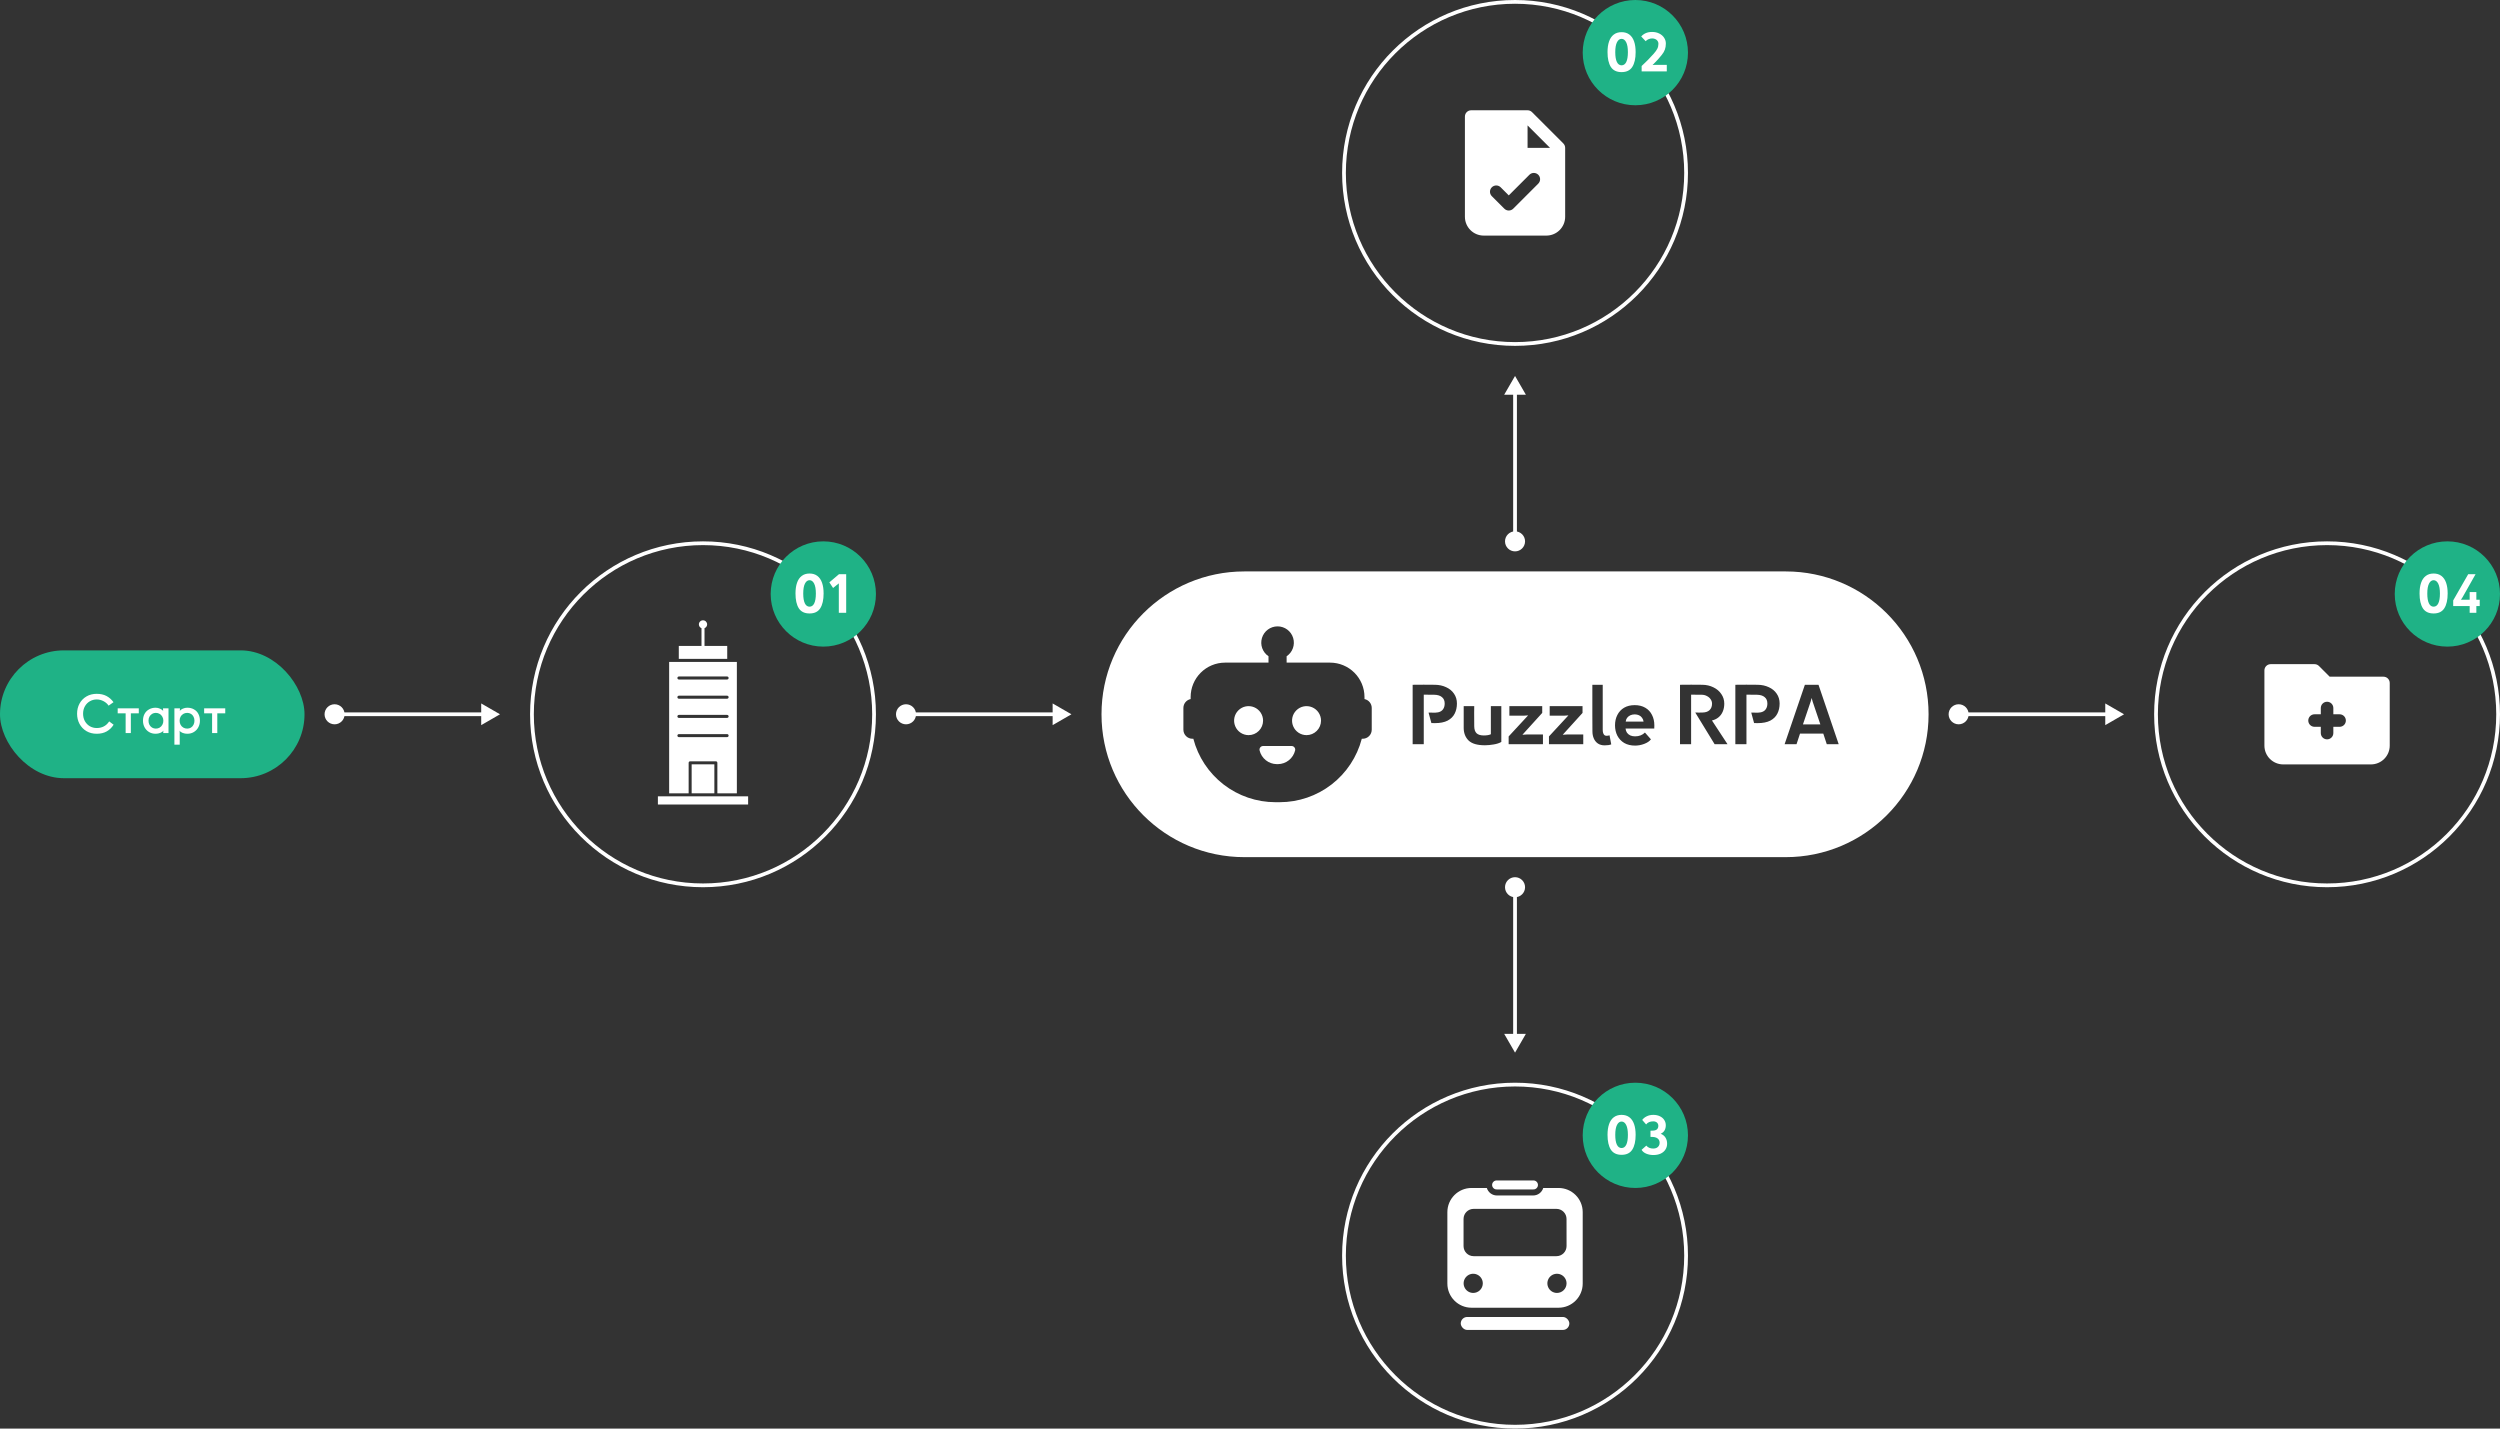 <?xml version="1.0" encoding="UTF-8"?> <svg xmlns="http://www.w3.org/2000/svg" width="665" height="380" viewBox="0 0 665 380" fill="none"><rect x="0" y="0" width="665" height="380" fill="#333333" stroke="none"/><rect y="173" width="81" height="34" rx="17" fill="#1FB286"></rect><path d="M25.726 195.182C24.699 195.182 23.789 194.949 22.996 194.482C22.203 194.006 21.587 193.362 21.148 192.55C20.719 191.738 20.504 190.837 20.504 189.848C20.504 188.859 20.719 187.963 21.148 187.16C21.587 186.357 22.203 185.723 22.996 185.256C23.789 184.789 24.699 184.556 25.726 184.556C26.725 184.556 27.588 184.747 28.316 185.13C29.044 185.513 29.669 186.063 30.192 186.782L28.89 187.706C28.554 187.202 28.097 186.801 27.518 186.502C26.949 186.203 26.351 186.054 25.726 186.054C25.063 186.054 24.452 186.217 23.892 186.544C23.341 186.861 22.903 187.309 22.576 187.888C22.259 188.457 22.1 189.111 22.1 189.848C22.1 190.585 22.259 191.243 22.576 191.822C22.903 192.401 23.341 192.853 23.892 193.18C24.452 193.497 25.063 193.656 25.726 193.656C26.435 193.656 27.065 193.511 27.616 193.222C28.176 192.933 28.652 192.489 29.044 191.892L30.22 192.774C29.753 193.53 29.142 194.123 28.386 194.552C27.639 194.972 26.753 195.182 25.726 195.182ZM33.419 195V189.75H31.305V188.42H36.919V189.75H34.805V195H33.419ZM41.449 193.81C41.832 193.81 42.173 193.721 42.471 193.544C42.779 193.357 43.017 193.105 43.185 192.788C43.363 192.471 43.451 192.111 43.451 191.71C43.451 191.309 43.363 190.954 43.185 190.646C43.008 190.329 42.77 190.081 42.471 189.904C42.173 189.717 41.832 189.624 41.449 189.624C41.085 189.624 40.754 189.713 40.455 189.89C40.166 190.067 39.933 190.315 39.755 190.632C39.587 190.94 39.503 191.299 39.503 191.71C39.503 192.121 39.587 192.485 39.755 192.802C39.933 193.119 40.166 193.367 40.455 193.544C40.754 193.721 41.085 193.81 41.449 193.81ZM41.407 188.252C41.818 188.252 42.215 188.341 42.597 188.518C42.989 188.686 43.255 188.891 43.395 189.134L43.367 188.574V188.42H44.823V195H43.423V194.902L43.451 194.342C43.311 194.585 43.041 194.785 42.639 194.944C42.247 195.103 41.837 195.182 41.407 195.182C40.745 195.182 40.157 195.028 39.643 194.72C39.139 194.412 38.743 193.992 38.453 193.46C38.173 192.928 38.033 192.345 38.033 191.71C38.033 191.019 38.173 190.413 38.453 189.89C38.743 189.367 39.144 188.966 39.657 188.686C40.171 188.397 40.754 188.252 41.407 188.252ZM49.793 193.81C50.167 193.81 50.498 193.721 50.787 193.544C51.086 193.357 51.315 193.105 51.473 192.788C51.641 192.461 51.725 192.102 51.725 191.71C51.725 191.309 51.641 190.949 51.473 190.632C51.315 190.315 51.086 190.067 50.787 189.89C50.498 189.713 50.167 189.624 49.793 189.624C49.401 189.624 49.051 189.717 48.743 189.904C48.445 190.081 48.207 190.329 48.029 190.646C47.861 190.963 47.777 191.318 47.777 191.71C47.777 192.093 47.861 192.447 48.029 192.774C48.197 193.091 48.435 193.343 48.743 193.53C49.051 193.717 49.401 193.81 49.793 193.81ZM49.807 188.252C50.489 188.252 51.081 188.397 51.585 188.686C52.099 188.966 52.491 189.367 52.761 189.89C53.041 190.413 53.181 191.019 53.181 191.71C53.181 192.335 53.041 192.914 52.761 193.446C52.491 193.969 52.099 194.389 51.585 194.706C51.081 195.023 50.489 195.182 49.807 195.182C49.406 195.182 49 195.107 48.589 194.958C48.179 194.799 47.908 194.599 47.777 194.356L47.805 194.958V198.08H46.391V188.42H47.861V188.56L47.833 189.12C47.983 188.868 48.249 188.663 48.631 188.504C49.023 188.336 49.415 188.252 49.807 188.252ZM56.416 195V189.75H54.301V188.42H59.916V189.75H57.801V195H56.416Z" fill="white"></path><circle cx="187" cy="190" r="45.5" stroke="white"></circle><path d="M183.179 202.909C183.179 202.687 183.358 202.507 183.579 202.507H190.42C190.641 202.507 190.82 202.687 190.82 202.909V211.02H196.006V176.067H177.992V211.02H183.179V202.909ZM180.586 179.946H193.413C193.634 179.946 193.813 180.126 193.813 180.348C193.813 180.57 193.634 180.75 193.413 180.75H180.586C180.365 180.75 180.186 180.57 180.186 180.348C180.186 180.126 180.365 179.946 180.586 179.946ZM180.586 185.055H193.413C193.634 185.055 193.813 185.234 193.813 185.456C193.813 185.678 193.634 185.858 193.413 185.858H180.586C180.365 185.858 180.186 185.678 180.186 185.456C180.186 185.234 180.365 185.055 180.586 185.055ZM180.586 190.163H193.413C193.634 190.163 193.813 190.342 193.813 190.564C193.813 190.786 193.634 190.966 193.413 190.966H180.586C180.365 190.966 180.186 190.786 180.186 190.564C180.186 190.342 180.365 190.163 180.586 190.163ZM180.186 195.672C180.186 195.45 180.365 195.271 180.586 195.271H193.413C193.634 195.271 193.813 195.45 193.813 195.672C193.813 195.894 193.634 196.074 193.413 196.074H180.586C180.365 196.074 180.186 195.894 180.186 195.672Z" fill="white"></path><path d="M199 211.824H175V214H199V211.824Z" fill="white"></path><path d="M190.021 203.31H183.979V211.02H190.021V203.31Z" fill="white"></path><path d="M187.4 171.811V167.1C187.807 166.941 188.097 166.548 188.097 166.088C188.097 165.488 187.605 165 187 165C186.395 165 185.904 165.488 185.904 166.088C185.904 166.548 186.193 166.941 186.6 167.1V171.811H180.559V175.264H193.442V171.811H187.4Z" fill="white"></path><circle cx="219" cy="158" r="14" fill="#1FB286"></circle><path d="M215.34 154.334C214.836 154.334 214.43 154.633 214.122 155.23C213.814 155.827 213.66 156.709 213.66 157.876C213.66 159.024 213.805 159.897 214.094 160.494C214.383 161.082 214.799 161.376 215.34 161.376C215.881 161.376 216.297 161.082 216.586 160.494C216.875 159.897 217.02 159.024 217.02 157.876C217.02 156.709 216.866 155.827 216.558 155.23C216.25 154.633 215.844 154.334 215.34 154.334ZM215.34 163.182C214.033 163.182 213.081 162.725 212.484 161.81C211.896 160.886 211.602 159.57 211.602 157.862C211.602 156.761 211.737 155.818 212.008 155.034C212.279 154.241 212.694 153.629 213.254 153.2C213.814 152.771 214.509 152.556 215.34 152.556C216.171 152.556 216.866 152.771 217.426 153.2C217.986 153.629 218.401 154.241 218.672 155.034C218.943 155.818 219.078 156.761 219.078 157.862C219.078 159.57 218.779 160.886 218.182 161.81C217.594 162.725 216.647 163.182 215.34 163.182ZM223.126 163V155.174L221.6 156.406L220.606 154.908L223.168 152.738H225.086V163H223.126Z" fill="white"></path><circle cx="619" cy="190" r="45.5" stroke="white"></circle><g clip-path="url(#clip0_102_372)"><path fill-rule="evenodd" clip-rule="evenodd" d="M602.333 178.333C602.333 177.413 603.08 176.667 604 176.667H615.667C616.109 176.667 616.533 176.842 616.845 177.155L619.69 180H634C634.92 180 635.667 180.746 635.667 181.667V198.333C635.667 201.095 633.428 203.333 630.667 203.333H607.333C604.572 203.333 602.333 201.095 602.333 198.333V178.333ZM619 186.667C619.92 186.667 620.667 187.413 620.667 188.333V190H622.333C623.254 190 624 190.746 624 191.667C624 192.587 623.254 193.333 622.333 193.333H620.667V195C620.667 195.92 619.92 196.667 619 196.667C618.08 196.667 617.333 195.92 617.333 195V193.333H615.667C614.746 193.333 614 192.587 614 191.667C614 190.746 614.746 190 615.667 190H617.333V188.333C617.333 187.413 618.08 186.667 619 186.667Z" fill="white"></path></g><circle cx="651" cy="158" r="14" fill="#1FB286"></circle><path d="M647.34 154.334C646.836 154.334 646.43 154.633 646.122 155.23C645.814 155.827 645.66 156.709 645.66 157.876C645.66 159.024 645.805 159.897 646.094 160.494C646.383 161.082 646.799 161.376 647.34 161.376C647.881 161.376 648.297 161.082 648.586 160.494C648.875 159.897 649.02 159.024 649.02 157.876C649.02 156.709 648.866 155.827 648.558 155.23C648.25 154.633 647.844 154.334 647.34 154.334ZM647.34 163.182C646.033 163.182 645.081 162.725 644.484 161.81C643.896 160.886 643.602 159.57 643.602 157.862C643.602 156.761 643.737 155.818 644.008 155.034C644.279 154.241 644.694 153.629 645.254 153.2C645.814 152.771 646.509 152.556 647.34 152.556C648.171 152.556 648.866 152.771 649.426 153.2C649.986 153.629 650.401 154.241 650.672 155.034C650.943 155.818 651.078 156.761 651.078 157.862C651.078 159.57 650.779 160.886 650.182 161.81C649.594 162.725 648.647 163.182 647.34 163.182ZM655.042 158.87L653.992 160.466L653.6 159.528H656.932V157.484H658.71V159.528H659.606V161.208H658.71V163H656.932V161.208H652.55V159.71L656.54 152.738H658.5L655.042 158.87Z" fill="white"></path><circle cx="403" cy="334" r="45.5" stroke="white"></circle><path d="M390.283 350.314H415.721C416.673 350.314 417.446 351.266 417.446 352.039C417.446 352.991 416.673 353.764 415.721 353.764H390.283C389.331 353.764 388.559 352.811 388.559 352.039C388.559 351.086 389.331 350.314 390.283 350.314Z" fill="white"></path><path d="M398.177 316.389H407.823C408.153 316.41 408.478 316.295 408.718 316.068C408.961 315.842 409.097 315.526 409.097 315.196C409.097 314.865 408.961 314.549 408.718 314.323C408.478 314.097 408.153 313.982 407.823 314.002H398.177C397.846 313.982 397.522 314.097 397.281 314.323C397.038 314.549 396.902 314.865 396.902 315.196C396.902 315.526 397.038 315.842 397.281 316.068C397.522 316.295 397.846 316.41 398.177 316.389Z" fill="white"></path><path d="M414.569 316.001H410.502C410.148 317.186 409.058 317.996 407.823 317.996H398.177C396.942 317.996 395.852 317.186 395.498 316.001H391.431C387.878 316.001 385 318.882 385 322.432V341.424C385 344.976 387.878 347.854 391.431 347.854H414.57C418.122 347.854 421 344.976 421 341.424V322.421C420.994 318.875 418.117 316.001 414.569 316.001ZM391.849 343.921C390.817 343.911 389.894 343.281 389.509 342.324C389.124 341.368 389.352 340.275 390.087 339.553C390.822 338.828 391.918 338.619 392.869 339.021C393.819 339.423 394.432 340.357 394.426 341.386C394.422 342.065 394.148 342.714 393.664 343.189C393.181 343.664 392.528 343.928 391.849 343.921ZM414.151 343.921C413.119 343.921 412.187 343.298 411.794 342.343C411.4 341.389 411.62 340.29 412.353 339.561C413.088 338.833 414.187 338.619 415.139 339.019C416.091 339.419 416.709 340.352 416.703 341.387C416.694 342.789 415.553 343.921 414.151 343.921ZM416.705 331.462H416.703C416.703 332.172 416.42 332.854 415.918 333.357C415.415 333.859 414.733 334.142 414.023 334.142H391.983C390.503 334.142 389.304 332.942 389.304 331.462V324.239C389.304 322.759 390.503 321.559 391.983 321.559H414.017C414.728 321.559 415.409 321.842 415.911 322.344C416.416 322.847 416.696 323.529 416.696 324.239L416.705 331.462Z" fill="white"></path><circle cx="435" cy="302" r="14" fill="#1FB286"></circle><path d="M431.34 298.334C430.836 298.334 430.43 298.633 430.122 299.23C429.814 299.827 429.66 300.709 429.66 301.876C429.66 303.024 429.805 303.897 430.094 304.494C430.383 305.082 430.799 305.376 431.34 305.376C431.881 305.376 432.297 305.082 432.586 304.494C432.875 303.897 433.02 303.024 433.02 301.876C433.02 300.709 432.866 299.827 432.558 299.23C432.25 298.633 431.844 298.334 431.34 298.334ZM431.34 307.182C430.033 307.182 429.081 306.725 428.484 305.81C427.896 304.886 427.602 303.57 427.602 301.862C427.602 300.761 427.737 299.818 428.008 299.034C428.279 298.241 428.694 297.629 429.254 297.2C429.814 296.771 430.509 296.556 431.34 296.556C432.171 296.556 432.866 296.771 433.426 297.2C433.986 297.629 434.401 298.241 434.672 299.034C434.943 299.818 435.078 300.761 435.078 301.862C435.078 303.57 434.779 304.886 434.182 305.81C433.594 306.725 432.647 307.182 431.34 307.182ZM437.922 304.732C438.136 304.993 438.398 305.189 438.706 305.32C439.014 305.451 439.373 305.516 439.784 305.516C440.11 305.516 440.4 305.455 440.652 305.334C440.904 305.213 441.1 305.035 441.24 304.802C441.389 304.569 441.464 304.293 441.464 303.976C441.464 303.659 441.389 303.388 441.24 303.164C441.09 302.94 440.885 302.767 440.624 302.646C440.362 302.525 440.073 302.455 439.756 302.436C439.494 302.427 439.252 302.417 439.028 302.408V300.77C439.252 300.761 439.494 300.751 439.756 300.742C440.213 300.714 440.554 300.593 440.778 300.378C441.002 300.154 441.114 299.846 441.114 299.454C441.114 299.239 441.062 299.043 440.96 298.866C440.857 298.679 440.703 298.535 440.498 298.432C440.302 298.329 440.064 298.278 439.784 298.278C438.925 298.278 438.286 298.553 437.866 299.104L436.83 297.9C437.128 297.499 437.53 297.177 438.034 296.934C438.538 296.682 439.121 296.556 439.784 296.556C440.456 296.556 441.044 296.682 441.548 296.934C442.052 297.177 442.434 297.508 442.696 297.928C442.966 298.348 443.102 298.81 443.102 299.314C443.102 299.827 442.994 300.28 442.78 300.672C442.565 301.055 442.22 301.358 441.744 301.582C442.313 301.806 442.738 302.147 443.018 302.604C443.307 303.061 443.452 303.598 443.452 304.214C443.452 304.802 443.302 305.325 443.004 305.782C442.714 306.239 442.294 306.599 441.744 306.86C441.193 307.112 440.54 307.238 439.784 307.238C439.102 307.238 438.472 307.117 437.894 306.874C437.324 306.631 436.914 306.291 436.662 305.852L437.922 304.732Z" fill="white"></path><circle cx="403" cy="46" r="45.5" stroke="white"></circle><g clip-path="url(#clip1_102_372)"><path fill-rule="evenodd" clip-rule="evenodd" d="M391.333 29.333C390.413 29.333 389.667 30.079 389.667 31V57.667C389.667 60.428 391.905 62.667 394.667 62.667H411.333C414.095 62.667 416.333 60.428 416.333 57.667V39.333C416.333 38.891 416.158 38.467 415.845 38.155L407.512 29.822C407.199 29.509 406.775 29.333 406.333 29.333H391.333ZM406.333 33.357L412.31 39.333H406.333V33.357ZM409.179 48.845C409.829 48.194 409.829 47.139 409.179 46.488C408.528 45.837 407.472 45.837 406.821 46.488L401.333 51.976L399.179 49.822C398.528 49.171 397.472 49.171 396.821 49.822C396.171 50.472 396.171 51.528 396.821 52.178L400.155 55.512C400.806 56.163 401.861 56.163 402.512 55.512L409.179 48.845Z" fill="white"></path></g><circle cx="435" cy="14" r="14" fill="#1FB286"></circle><path d="M431.34 10.334C430.836 10.334 430.43 10.633 430.122 11.23C429.814 11.827 429.66 12.709 429.66 13.876C429.66 15.024 429.805 15.897 430.094 16.494C430.383 17.082 430.799 17.376 431.34 17.376C431.881 17.376 432.297 17.082 432.586 16.494C432.875 15.897 433.02 15.024 433.02 13.876C433.02 12.709 432.866 11.827 432.558 11.23C432.25 10.633 431.844 10.334 431.34 10.334ZM431.34 19.182C430.033 19.182 429.081 18.725 428.484 17.81C427.896 16.886 427.602 15.57 427.602 13.862C427.602 12.761 427.737 11.818 428.008 11.034C428.279 10.241 428.694 9.629 429.254 9.2C429.814 8.771 430.509 8.556 431.34 8.556C432.171 8.556 432.866 8.771 433.426 9.2C433.986 9.629 434.401 10.241 434.672 11.034C434.943 11.818 435.078 12.761 435.078 13.862C435.078 15.57 434.779 16.886 434.182 17.81C433.594 18.725 432.647 19.182 431.34 19.182ZM441.142 11.622C441.142 11.351 441.067 11.109 440.918 10.894C440.778 10.679 440.582 10.516 440.33 10.404C440.078 10.283 439.798 10.222 439.49 10.222C439.154 10.222 438.832 10.287 438.524 10.418C438.216 10.539 437.959 10.721 437.754 10.964L436.564 9.704C436.881 9.331 437.278 9.037 437.754 8.822C438.23 8.607 438.799 8.5 439.462 8.5C440.18 8.5 440.815 8.64 441.366 8.92C441.926 9.2 442.355 9.573 442.654 10.04C442.962 10.507 443.116 11.015 443.116 11.566C443.116 12.173 443.032 12.709 442.864 13.176C442.705 13.643 442.42 14.128 442.01 14.632C441.73 14.996 441.398 15.388 441.016 15.808C440.642 16.219 440.246 16.634 439.826 17.054L438.692 18.146L438.524 17.376L440.26 17.25H443.368V19H436.676V17.558C437.273 17.017 437.828 16.48 438.342 15.948C438.855 15.416 439.373 14.861 439.896 14.282C440.334 13.787 440.652 13.344 440.848 12.952C441.044 12.56 441.142 12.117 441.142 11.622Z" fill="white"></path><path d="M86.333 190C86.333 191.473 87.527 192.667 89 192.667C90.473 192.667 91.667 191.473 91.667 190C91.667 188.527 90.473 187.333 89 187.333C87.527 187.333 86.333 188.527 86.333 190ZM133 190L128 187.113L128 192.887L133 190ZM89 190.5L128.5 190.5L128.5 189.5L89 189.5L89 190.5Z" fill="white"></path><path d="M238.333 190C238.333 191.473 239.527 192.667 241 192.667C242.473 192.667 243.667 191.473 243.667 190C243.667 188.527 242.473 187.333 241 187.333C239.527 187.333 238.333 188.527 238.333 190ZM285 190L280 187.113L280 192.887L285 190ZM241 190.5L280.5 190.5L280.5 189.5L241 189.5L241 190.5Z" fill="white"></path><path d="M518.333 190C518.333 191.473 519.527 192.667 521 192.667C522.473 192.667 523.667 191.473 523.667 190C523.667 188.527 522.473 187.333 521 187.333C519.527 187.333 518.333 188.527 518.333 190ZM565 190L560 187.113L560 192.887L565 190ZM521 190.5L560.5 190.5L560.5 189.5L521 189.5L521 190.5Z" fill="white"></path><path d="M403 233.333C401.527 233.333 400.333 234.527 400.333 236C400.333 237.473 401.527 238.667 403 238.667C404.473 238.667 405.667 237.473 405.667 236C405.667 234.527 404.473 233.333 403 233.333ZM403 280L405.887 275L400.113 275L403 280ZM402.5 236L402.5 275.5L403.5 275.5L403.5 236L402.5 236Z" fill="white"></path><path d="M403 146.667C401.527 146.667 400.333 145.473 400.333 144C400.333 142.527 401.527 141.333 403 141.333C404.473 141.333 405.667 142.527 405.667 144C405.667 145.473 404.473 146.667 403 146.667ZM403 100L405.887 105L400.113 105L403 100ZM402.5 144L402.5 104.5L403.5 104.5L403.5 144L402.5 144Z" fill="white"></path><path fill-rule="evenodd" clip-rule="evenodd" d="M293 190C293 169.013 310.013 152 331 152H475C495.987 152 513 169.013 513 190C513 210.987 495.987 228 475 228H331C310.013 228 293 210.987 293 190ZM362.955 185.951V185.392C362.948 182.972 361.984 180.655 360.274 178.944C358.564 177.232 356.249 176.268 353.831 176.26H342.241V174.563C343.828 173.503 344.536 171.526 343.98 169.696C343.426 167.867 341.742 166.615 339.832 166.615C337.922 166.615 336.238 167.866 335.684 169.696C335.128 171.526 335.836 173.503 337.423 174.563V176.26H325.833C323.415 176.268 321.1 177.232 319.39 178.944C317.68 180.655 316.716 182.972 316.709 185.392V185.951C315.587 186.18 314.782 187.169 314.782 188.314V194.099C314.782 194.738 315.035 195.353 315.488 195.804C315.938 196.257 316.553 196.51 317.191 196.51C317.27 196.515 317.347 196.515 317.427 196.51C318.691 201.341 321.517 205.615 325.464 208.669C329.412 211.721 334.261 213.38 339.249 213.385H340.415C345.403 213.38 350.251 211.721 354.199 208.669C358.147 205.615 360.972 201.341 362.237 196.51C362.316 196.515 362.393 196.515 362.473 196.51C363.111 196.51 363.725 196.257 364.176 195.804C364.628 195.353 364.881 194.738 364.881 194.099V188.314C364.881 187.169 364.077 186.18 362.954 185.951H362.955ZM332.124 195.546C330.566 195.546 329.159 194.606 328.565 193.164C327.967 191.722 328.297 190.064 329.4 188.962C330.501 187.858 332.158 187.528 333.599 188.126C335.039 188.721 335.978 190.129 335.978 191.689C335.978 192.711 335.571 193.692 334.849 194.415C334.126 195.138 333.146 195.546 332.124 195.546ZM344.51 199.591C344.006 201.729 342.108 203.246 339.914 203.26H339.64C337.445 203.245 335.545 201.729 335.044 199.591C334.988 199.309 335.061 199.017 335.241 198.795C335.422 198.571 335.692 198.441 335.978 198.439H343.561C343.85 198.436 344.125 198.566 344.308 198.791C344.493 199.012 344.565 199.306 344.51 199.591ZM347.54 195.546C345.982 195.546 344.575 194.606 343.98 193.164C343.383 191.722 343.713 190.064 344.816 188.962C345.917 187.858 347.574 187.528 349.014 188.126C350.454 188.721 351.394 190.129 351.394 191.689C351.394 192.711 350.987 193.692 350.264 194.415C349.542 195.138 348.561 195.546 347.54 195.546ZM375.765 182.151V197.961H378.721V184.782C379.871 184.782 380.791 184.79 381.481 184.804C382.387 184.818 383.078 185.027 383.552 185.429C384.041 185.818 384.286 186.386 384.286 187.133C384.286 187.651 384.185 188.09 383.984 188.449C383.797 188.809 383.516 189.082 383.142 189.269C382.768 189.456 382.308 189.556 381.762 189.571C381.129 189.585 380.54 189.578 379.993 189.549L380.748 192.332C381.007 192.346 381.316 192.353 381.676 192.353C383.07 192.353 384.199 192.13 385.062 191.685C385.925 191.225 386.55 190.606 386.939 189.83C387.341 189.053 387.543 188.154 387.543 187.133C387.543 186.141 387.284 185.271 386.766 184.524C386.263 183.776 385.565 183.201 384.674 182.798C383.797 182.381 382.804 182.165 381.697 182.151C379.698 182.122 377.721 182.122 375.765 182.151ZM399.352 197.358V187.824H396.569V195.308C396.397 195.395 396.138 195.474 395.793 195.546C395.448 195.603 395.081 195.632 394.693 195.632C393.83 195.632 393.19 195.438 392.773 195.05C392.37 194.661 392.162 194.05 392.147 193.216C392.133 192.396 392.126 191.189 392.126 189.592L392.147 187.824H389.343C389.329 189.765 389.329 191.713 389.343 193.669C389.358 195.035 389.796 196.142 390.659 196.991C391.536 197.825 392.974 198.242 394.973 198.242C395.721 198.242 396.497 198.17 397.303 198.026C398.122 197.897 398.805 197.674 399.352 197.358ZM406.482 190.291L401.301 195.891V197.961H410.425V195.373H406.09L404.96 195.447L410.231 189.636V187.824H401.495V190.369H405.356L406.482 190.291ZM417.204 190.291L412.023 195.891V197.961H421.147V195.373H416.811L415.682 195.447L420.953 189.636V187.824H412.217V190.369H416.078L417.204 190.291ZM425.031 197.767C425.52 198.098 426.124 198.263 426.843 198.263C427.576 198.263 428.159 198.177 428.59 198.005L428.137 195.589C427.893 195.675 427.627 195.718 427.339 195.718C427.095 195.718 426.9 195.654 426.757 195.524C426.613 195.38 426.505 195.193 426.433 194.963C426.361 194.733 426.325 194.446 426.325 194.101V182.151H423.564V186.163V190.196L423.586 194.553C423.586 195.244 423.708 195.869 423.953 196.43C424.197 196.991 424.556 197.437 425.031 197.767ZM437.359 197.875C438.164 197.573 438.761 197.171 439.149 196.667L437.553 194.855C437.251 195.172 436.87 195.423 436.41 195.61C435.964 195.783 435.475 195.869 434.943 195.869C434.454 195.869 434.03 195.79 433.671 195.632C433.311 195.459 433.016 195.222 432.786 194.92C432.571 194.604 432.441 194.23 432.398 193.799H440.034C440.048 193.597 440.055 193.31 440.055 192.936C440.055 191.9 439.847 190.98 439.43 190.175C439.027 189.355 438.43 188.715 437.64 188.255C436.849 187.795 435.914 187.565 434.835 187.565C433.743 187.565 432.801 187.795 432.01 188.255C431.233 188.715 430.637 189.355 430.22 190.175C429.803 190.98 429.594 191.9 429.594 192.936C429.594 193.957 429.803 194.877 430.22 195.697C430.651 196.516 431.262 197.163 432.053 197.638C432.858 198.098 433.822 198.328 434.943 198.328C435.763 198.328 436.568 198.177 437.359 197.875ZM436.798 190.951C437.014 191.239 437.143 191.57 437.187 191.944H432.441C432.47 191.57 432.592 191.239 432.808 190.951C433.038 190.649 433.326 190.419 433.671 190.261C434.03 190.103 434.418 190.024 434.835 190.024C435.253 190.024 435.634 190.103 435.979 190.261C436.324 190.419 436.597 190.649 436.798 190.951ZM446.881 182.151V197.961H449.836V184.782C450.986 184.782 451.914 184.79 452.618 184.804C453.15 184.804 453.625 184.919 454.042 185.149C454.473 185.365 454.804 185.652 455.034 186.012C455.279 186.357 455.401 186.745 455.401 187.177C455.401 187.91 455.178 188.485 454.732 188.902C454.301 189.305 453.69 189.513 452.899 189.528C452.281 189.556 451.626 189.556 450.936 189.528L456.091 197.961H459.521L455.379 191.642C456.041 191.498 456.616 191.225 457.105 190.822C457.608 190.419 457.989 189.909 458.248 189.29C458.521 188.658 458.658 187.953 458.658 187.177C458.658 186.228 458.399 185.379 457.881 184.631C457.378 183.869 456.681 183.272 455.789 182.841C454.898 182.395 453.913 182.165 452.834 182.151C450.85 182.122 448.865 182.122 446.881 182.151ZM461.602 182.151V197.961H464.557V184.782C465.708 184.782 466.628 184.79 467.318 184.804C468.224 184.818 468.914 185.027 469.389 185.429C469.878 185.818 470.122 186.386 470.122 187.133C470.122 187.651 470.022 188.09 469.82 188.449C469.633 188.809 469.353 189.082 468.979 189.269C468.605 189.456 468.145 189.556 467.599 189.571C466.966 189.585 466.376 189.578 465.83 189.549L466.585 192.332C466.844 192.346 467.153 192.353 467.512 192.353C468.907 192.353 470.036 192.13 470.899 191.685C471.762 191.225 472.387 190.606 472.775 189.83C473.178 189.053 473.379 188.154 473.379 187.133C473.379 186.141 473.12 185.271 472.603 184.524C472.1 183.776 471.402 183.201 470.511 182.798C469.633 182.381 468.641 182.165 467.534 182.151C465.535 182.122 463.558 182.122 461.602 182.151ZM483.722 182.151H480.098L474.706 197.961H477.876L478.804 195.136H484.994L485.922 197.961H489.093L483.722 182.151ZM482.169 186.637L484.218 192.698H479.58L481.629 186.637L481.899 185.656L482.169 186.637Z" fill="white"></path><defs><clipPath id="clip0_102_372"><rect width="40" height="40" fill="white" transform="translate(599 170)"></rect></clipPath><clipPath id="clip1_102_372"><rect width="40" height="40" fill="white" transform="translate(383 26)"></rect></clipPath></defs></svg> 